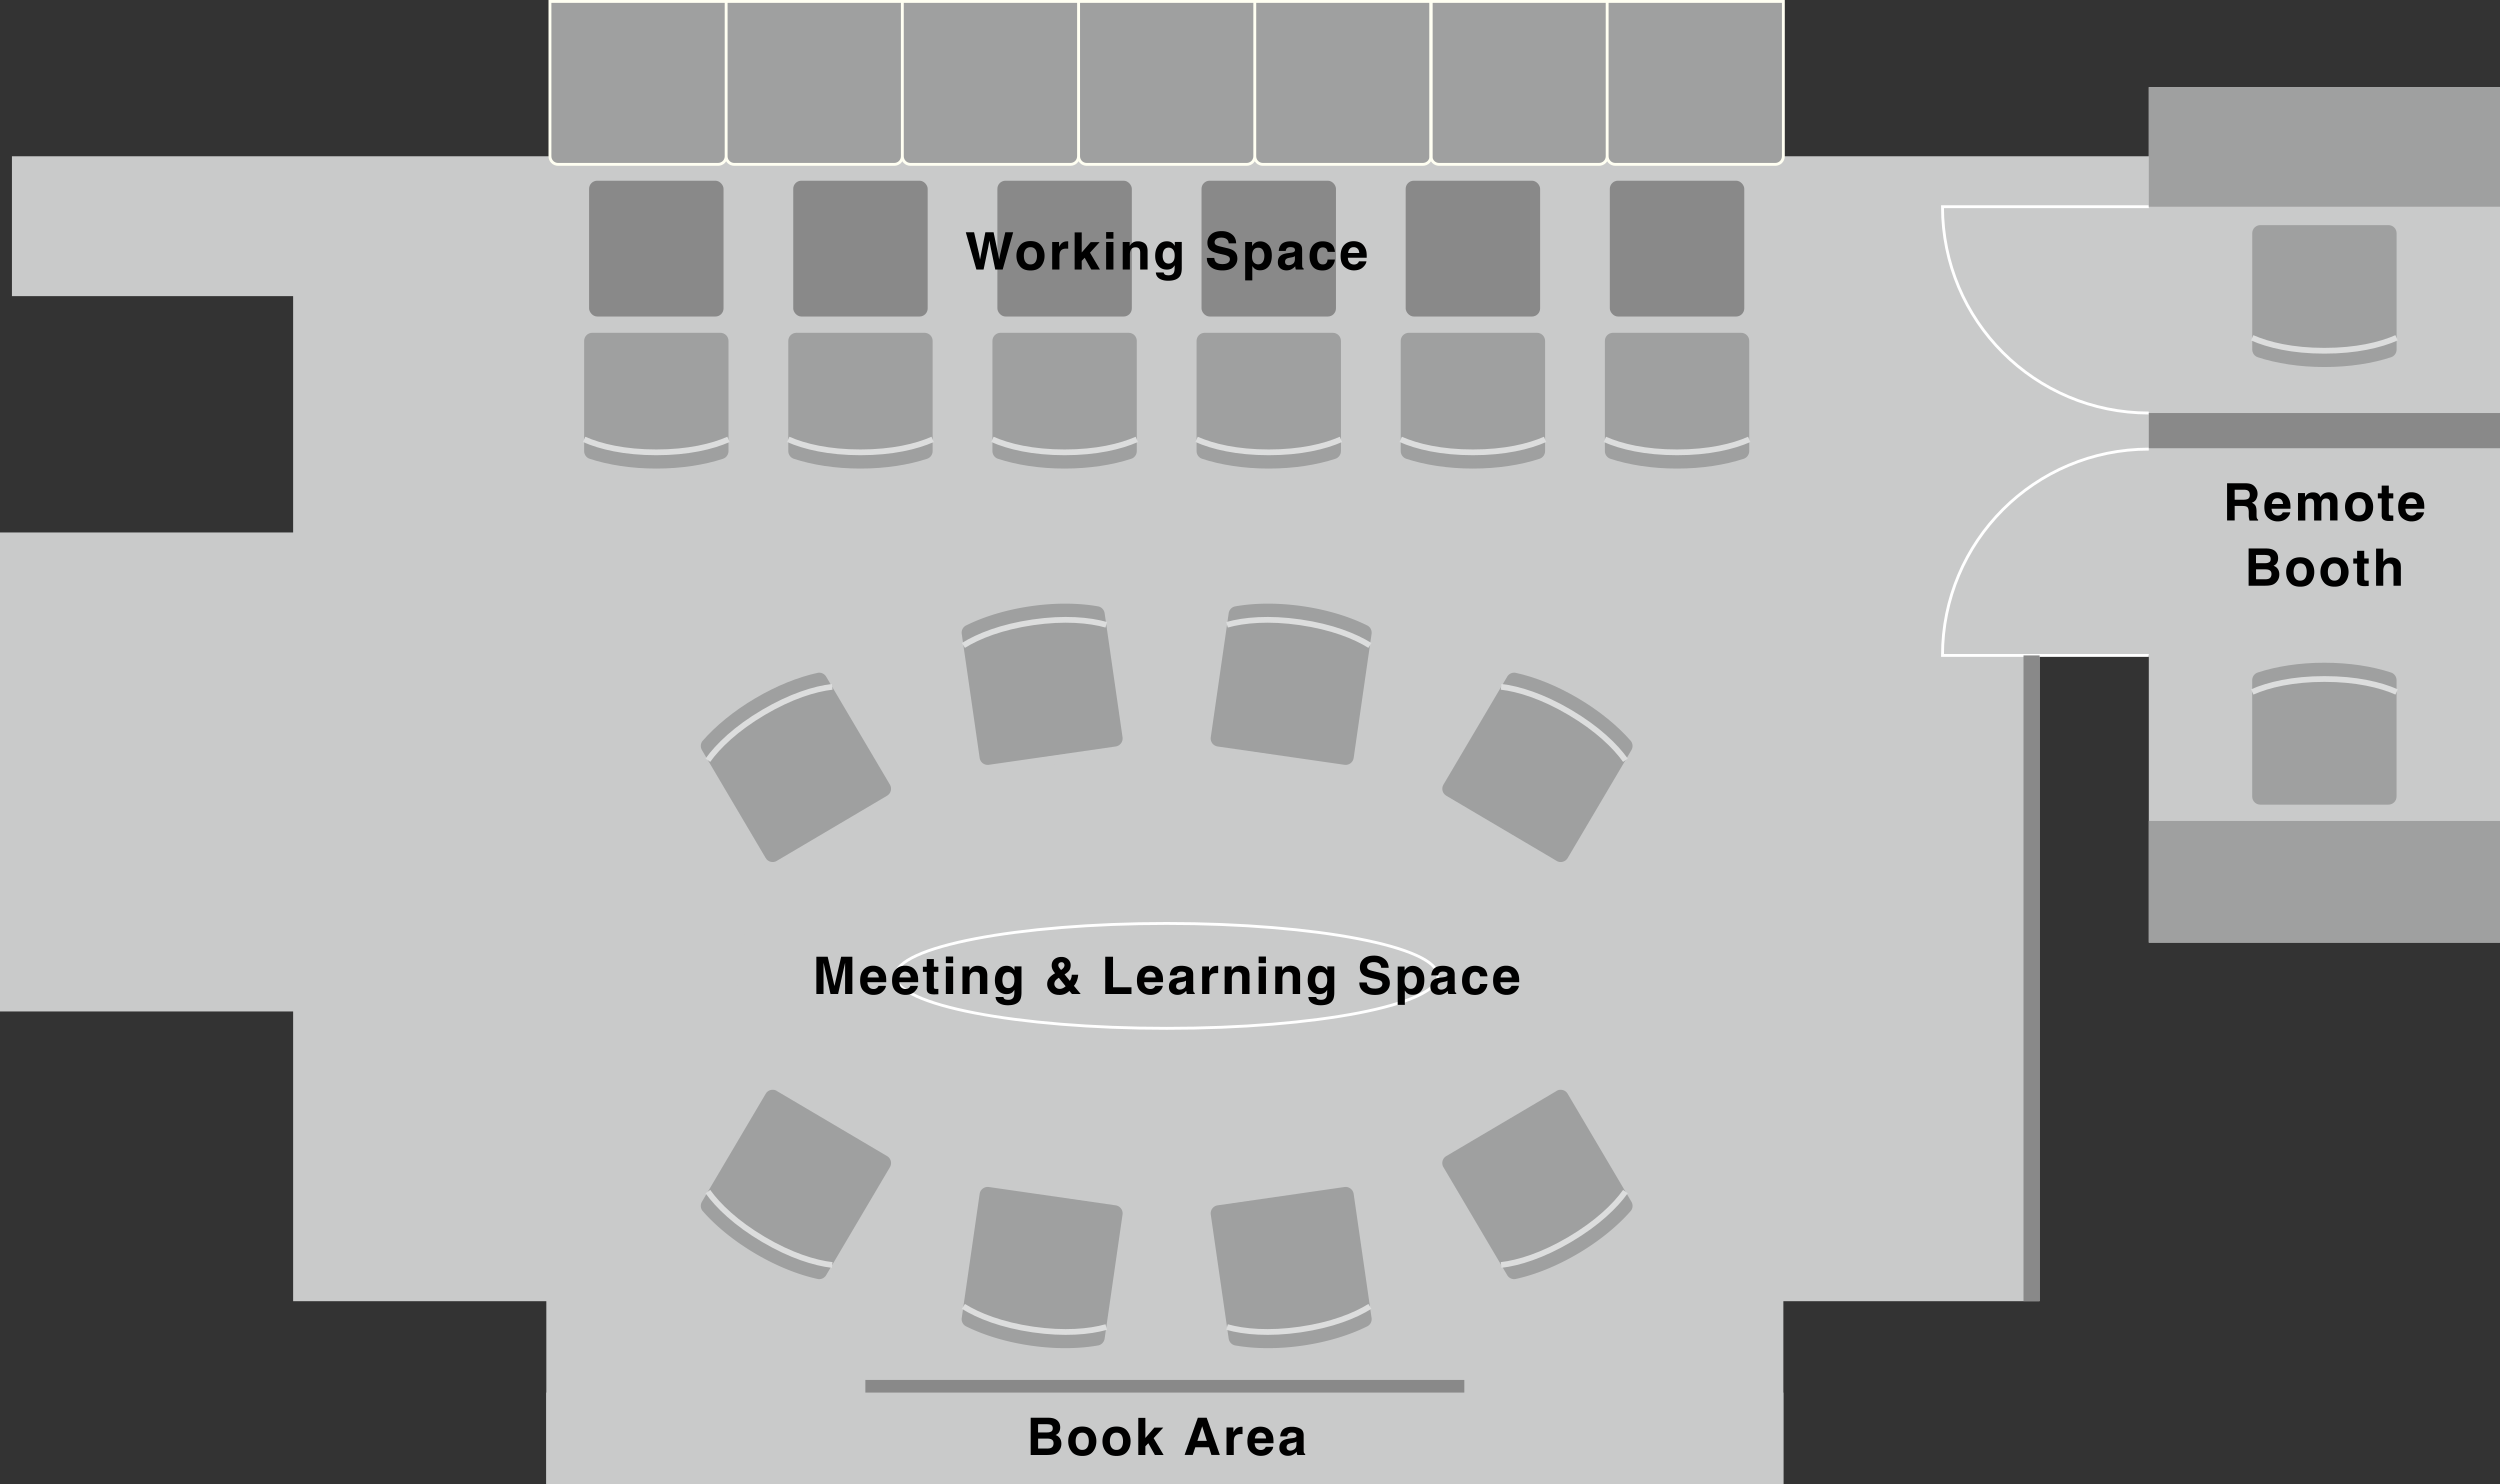 <svg xmlns="http://www.w3.org/2000/svg" viewBox="0 0 565.28 335.55"><rect x="0" y="0" width="565.28" height="335.55" fill="#333333" stroke="none"/><defs><style>.cls-1,.cls-2,.cls-3,.cls-5{mix-blend-mode:multiply}.cls-1,.cls-2,.cls-3,.cls-7{stroke-width:0}.cls-1,.cls-7{fill:#9fa0a0}.cls-2{fill:#c9caca}.cls-3{fill:#898989}.cls-5,.cls-8,.cls-9{stroke:#dcdddd;stroke-width:1.3px;fill:none;stroke-miterlimit:10}.cls-8,.cls-9{stroke:#fff;stroke-width:.65px}.cls-9{stroke:#fffff2}</style></defs><g style="isolation:isolate"><g id="_レイヤー_1" data-name="レイヤー 1"><path class="cls-2" d="M66.28 294.21V228.7H0V120.4h66.28V66.96H2.7V35.33h121.65V.32h278.89v35.01h82.63V19.69h79.41v193.44h-79.41V148.2h-24.7v146.01h-57.93v41.34H123.53v-41.34H66.28z"/><path class="cls-8" d="M485.87 101.55c-25.76 0-46.65 20.88-46.65 46.65h46.65m0-54.81c-25.76 0-46.65-20.88-46.65-46.65h46.65"/><rect class="cls-3" x="133.2" y="40.86" width="30.4" height="30.71" rx="1.84" ry="1.84"/><rect class="cls-3" x="179.36" y="40.86" width="30.4" height="30.71" rx="1.84" ry="1.84"/><rect class="cls-3" x="225.52" y="40.86" width="30.4" height="30.71" rx="1.84" ry="1.84"/><rect class="cls-3" x="271.68" y="40.86" width="30.4" height="30.71" rx="1.84" ry="1.84"/><rect class="cls-3" x="317.84" y="40.86" width="30.4" height="30.71" rx="1.84" ry="1.84"/><rect class="cls-3" x="364" y="40.86" width="30.4" height="30.71" rx="1.84" ry="1.84"/><path class="cls-1" d="M252.26 168.79a1.84 1.84 0 001.56-2.09l-1.8-12.47-2.25-15.57c-.11-.77-.7-1.41-1.47-1.55-4.37-.78-9.65-.85-15.25-.04-5.6.81-10.65 2.38-14.62 4.36-.7.35-1.08 1.12-.97 1.9l2.25 15.57 1.8 12.47a1.84 1.84 0 002.09 1.56l28.66-4.14z"/><path class="cls-5" d="M217.84 145.94c3.38-2.12 8.63-4.2 15.73-5.23s12.73-.52 16.57.56"/><path class="cls-1" d="M275.33 168.79a1.84 1.84 0 01-1.56-2.09l1.8-12.47 2.25-15.57c.11-.77.7-1.41 1.47-1.55 4.37-.78 9.65-.85 15.25-.04 5.6.81 10.65 2.38 14.62 4.36.7.35 1.08 1.12.97 1.9l-2.25 15.57-1.8 12.47a1.84 1.84 0 01-2.09 1.56l-28.66-4.14z"/><path class="cls-5" d="M309.75 145.94c-3.38-2.12-8.63-4.2-15.73-5.23s-12.73-.52-16.57.56"/><path class="cls-1" d="M351.95 194.66c.88.52 2.01.23 2.52-.65l6.41-10.85 8-13.55c.4-.67.34-1.53-.17-2.12-2.92-3.34-6.99-6.71-11.86-9.59-4.88-2.88-9.79-4.82-14.12-5.76-.76-.17-1.55.2-1.94.87l-8 13.55-6.41 10.85c-.52.88-.23 2.01.65 2.52l24.93 14.72z"/><path class="cls-5" d="M339.42 155.3c3.96.46 9.36 2.13 15.54 5.78s10.25 7.57 12.57 10.82"/><path class="cls-1" d="M175.65 194.66c-.88.52-2.01.23-2.52-.65l-6.41-10.85-8-13.55c-.4-.67-.34-1.53.17-2.12 2.92-3.34 6.99-6.71 11.86-9.59 4.88-2.88 9.79-4.82 14.12-5.76.76-.17 1.55.2 1.94.87l8 13.55 6.41 10.85c.52.88.23 2.01-.65 2.52l-24.93 14.72z"/><path class="cls-5" d="M188.17 155.3c-3.96.46-9.36 2.13-15.54 5.78-6.18 3.65-10.25 7.57-12.57 10.82"/><path class="cls-1" d="M252.26 272.54a1.84 1.84 0 011.56 2.09l-1.8 12.47-2.25 15.57c-.11.77-.7 1.41-1.47 1.55-4.37.78-9.65.85-15.25.04-5.6-.81-10.65-2.38-14.62-4.36-.7-.35-1.08-1.12-.97-1.9l2.25-15.57 1.8-12.47a1.84 1.84 0 012.09-1.56l28.66 4.14z"/><path class="cls-5" d="M217.84 295.39c3.38 2.12 8.63 4.2 15.73 5.23s12.73.52 16.57-.56"/><path class="cls-1" d="M275.33 272.54a1.84 1.84 0 00-1.56 2.09l1.8 12.47 2.25 15.57c.11.77.7 1.41 1.47 1.55 4.37.78 9.65.85 15.25.04s10.65-2.38 14.62-4.36c.7-.35 1.08-1.12.97-1.9l-2.25-15.57-1.8-12.47a1.84 1.84 0 00-2.09-1.56l-28.66 4.14z"/><path class="cls-5" d="M309.75 295.39c-3.38 2.12-8.63 4.2-15.73 5.23s-12.73.52-16.57-.56"/><path class="cls-1" d="M351.95 246.67a1.83 1.83 0 012.52.65l6.41 10.85 8 13.55c.4.67.34 1.53-.17 2.12-2.92 3.34-6.99 6.71-11.86 9.59-4.88 2.88-9.79 4.82-14.12 5.76-.76.17-1.55-.2-1.94-.87l-8-13.55-6.41-10.85a1.83 1.83 0 01.65-2.52l24.93-14.72z"/><path class="cls-5" d="M339.42 286.03c3.96-.46 9.36-2.13 15.54-5.78 6.18-3.65 10.25-7.57 12.57-10.82"/><path class="cls-1" d="M175.65 246.67a1.83 1.83 0 00-2.52.65l-6.41 10.85-8 13.55c-.4.67-.34 1.53.17 2.12 2.92 3.34 6.99 6.71 11.86 9.59 4.88 2.88 9.79 4.82 14.12 5.76.76.17 1.55-.2 1.94-.87l8-13.55 6.41-10.85c.52-.88.23-2.01-.65-2.52l-24.93-14.72z"/><path class="cls-5" d="M188.17 286.03c-3.96-.46-9.36-2.13-15.54-5.78-6.18-3.65-10.25-7.57-12.57-10.82"/><g style="mix-blend-mode:multiply"><path class="cls-7" d="M133.92 75.25c-1.02 0-1.84.82-1.84 1.84v24.9c0 .78.49 1.49 1.23 1.74 4.21 1.39 9.43 2.22 15.09 2.22s10.88-.83 15.09-2.22c.74-.25 1.23-.96 1.23-1.74v-24.9c0-1.02-.82-1.84-1.84-1.84h-28.95z"/><path class="cls-5" d="M164.72 99.35c-3.65 1.62-9.14 2.93-16.32 2.93s-12.67-1.31-16.32-2.93"/><path class="cls-7" d="M180.08 75.25c-1.02 0-1.84.82-1.84 1.84v24.9c0 .78.49 1.49 1.23 1.74 4.21 1.39 9.43 2.22 15.09 2.22s10.88-.83 15.09-2.22c.74-.25 1.23-.96 1.23-1.74v-24.9c0-1.02-.82-1.84-1.84-1.84h-28.95z"/><path class="cls-5" d="M210.88 99.35c-3.65 1.62-9.14 2.93-16.32 2.93s-12.67-1.31-16.32-2.93"/><path class="cls-7" d="M226.24 75.25c-1.02 0-1.84.82-1.84 1.84v24.9c0 .78.49 1.49 1.23 1.74 4.21 1.39 9.43 2.22 15.09 2.22s10.88-.83 15.09-2.22c.74-.25 1.23-.96 1.23-1.74v-24.9c0-1.02-.82-1.84-1.84-1.84h-28.95z"/><path class="cls-5" d="M257.04 99.35c-3.65 1.62-9.14 2.93-16.32 2.93s-12.67-1.31-16.32-2.93"/><path class="cls-7" d="M272.4 75.25c-1.02 0-1.84.82-1.84 1.84v24.9c0 .78.49 1.49 1.23 1.74 4.21 1.39 9.43 2.22 15.09 2.22s10.88-.83 15.09-2.22c.74-.25 1.23-.96 1.23-1.74v-24.9c0-1.02-.82-1.84-1.84-1.84h-28.95z"/><path class="cls-5" d="M303.2 99.35c-3.65 1.62-9.14 2.93-16.32 2.93s-12.67-1.31-16.32-2.93"/><path class="cls-7" d="M318.56 75.25c-1.02 0-1.84.82-1.84 1.84v24.9c0 .78.49 1.49 1.23 1.74 4.21 1.39 9.43 2.22 15.09 2.22s10.88-.83 15.09-2.22c.74-.25 1.23-.96 1.23-1.74v-24.9c0-1.02-.82-1.84-1.84-1.84h-28.95z"/><path class="cls-5" d="M349.36 99.35c-3.65 1.62-9.14 2.93-16.32 2.93s-12.67-1.31-16.32-2.93"/><path class="cls-7" d="M364.72 75.25c-1.02 0-1.84.82-1.84 1.84v24.9c0 .78.49 1.49 1.23 1.74 4.21 1.39 9.43 2.22 15.09 2.22s10.88-.83 15.09-2.22c.74-.25 1.23-.96 1.23-1.74v-24.9c0-1.02-.82-1.84-1.84-1.84h-28.95z"/><path class="cls-5" d="M395.52 99.35c-3.65 1.62-9.14 2.93-16.32 2.93s-12.67-1.31-16.32-2.93"/></g><ellipse class="cls-2" cx="263.8" cy="220.66" rx="97.18" ry="49.55"/><ellipse class="cls-8" cx="263.8" cy="220.66" rx="61.34" ry="11.86"/><path class="cls-1" d="M363.4.32h39.84v35.01c0 1.02-.82 1.84-1.84 1.84h-36.16c-1.02 0-1.84-.82-1.84-1.84V.32zm-39.84 0h39.84v35.01c0 1.02-.82 1.84-1.84 1.84H325.4c-1.02 0-1.84-.82-1.84-1.84V.32z"/><path class="cls-1" d="M283.72.32h39.84v35.01c0 1.02-.82 1.84-1.84 1.84h-36.16c-1.02 0-1.84-.82-1.84-1.84V.32zm-39.84 0h39.84v35.01c0 1.02-.82 1.84-1.84 1.84h-36.16c-1.02 0-1.84-.82-1.84-1.84V.32zm-39.85 0h39.84v35.01c0 1.02-.82 1.84-1.84 1.84h-36.16c-1.02 0-1.84-.82-1.84-1.84V.32zm-39.84 0h39.84v35.01c0 1.02-.82 1.84-1.84 1.84h-36.16c-1.02 0-1.84-.82-1.84-1.84V.32zm-39.84 0h39.84v35.01c0 1.02-.82 1.84-1.84 1.84h-36.16c-1.02 0-1.84-.82-1.84-1.84V.32z"/><path class="cls-3" d="M485.87 93.39h79.41v7.96h-79.41z"/><path class="cls-1" d="M485.87 19.69h79.41v27.06h-79.41zm0 165.93h79.41v27.52h-79.41zM511.1 50.9c-1.02 0-1.84.82-1.84 1.84v26.29c0 .78.49 1.49 1.23 1.74 4.21 1.39 9.43 2.22 15.09 2.22s10.88-.83 15.09-2.22c.74-.25 1.23-.96 1.23-1.74V52.74c0-1.02-.82-1.84-1.84-1.84h-28.95z"/><path class="cls-5" d="M541.89 76.38c-3.65 1.62-9.14 2.93-16.32 2.93-7.17 0-12.67-1.31-16.32-2.93"/><path class="cls-1" d="M540.05 181.94c1.02 0 1.84-.82 1.84-1.84v-26.29c0-.78-.49-1.49-1.23-1.74-4.21-1.39-9.43-2.22-15.09-2.22s-10.88.83-15.09 2.22c-.74.25-1.23.96-1.23 1.74v26.29c0 1.02.82 1.84 1.84 1.84h28.95z"/><path class="cls-5" d="M509.26 156.46c3.65-1.62 9.14-2.93 16.32-2.93s12.67 1.31 16.32 2.93"/><path class="cls-3" d="M457.54 148.2h3.64v146.01h-3.64z"/><path class="cls-2" d="M123.53 314.88h279.71v20.67H123.53z"/><path class="cls-3" d="M195.67 312.02H331.1v2.86H195.67z"/><path class="cls-9" d="M363.4.32h39.84v35.01c0 1.02-.82 1.84-1.84 1.84h-36.16c-1.02 0-1.84-.82-1.84-1.84V.32zm-39.84 0h39.84v35.01c0 1.02-.82 1.84-1.84 1.84H325.4c-1.02 0-1.84-.82-1.84-1.84V.32z"/><path class="cls-9" d="M283.72.32h39.84v35.01c0 1.02-.82 1.84-1.84 1.84h-36.16c-1.02 0-1.84-.82-1.84-1.84V.32zm-39.84 0h39.84v35.01c0 1.02-.82 1.84-1.84 1.84h-36.16c-1.02 0-1.84-.82-1.84-1.84V.32zm-39.85 0h39.84v35.01c0 1.02-.82 1.84-1.84 1.84h-36.16c-1.02 0-1.84-.82-1.84-1.84V.32zm-39.84 0h39.84v35.01c0 1.02-.82 1.84-1.84 1.84h-36.16c-1.02 0-1.84-.82-1.84-1.84V.32zm-39.84 0h39.84v35.01c0 1.02-.82 1.84-1.84 1.84h-36.16c-1.02 0-1.84-.82-1.84-1.84V.32z"/><path d="M236.87 328.99h-3.82v-8.42h4.09c1.03.02 1.76.31 2.19.9.26.36.39.79.39 1.29s-.13.93-.39 1.24c-.14.18-.36.33-.64.48.43.16.75.4.97.74s.33.75.33 1.23-.12.95-.38 1.34c-.16.26-.36.48-.6.66-.27.21-.59.35-.96.42-.37.08-.77.11-1.2.11zm.83-5.31c.23-.14.34-.38.34-.74 0-.39-.15-.65-.46-.78-.26-.09-.6-.13-1.01-.13h-1.85v1.86h2.07c.37 0 .67-.07.9-.21zm-.87 1.6h-2.1v2.25h2.07c.37 0 .66-.05.86-.15.37-.18.56-.53.56-1.05 0-.44-.18-.74-.54-.9-.2-.09-.49-.14-.85-.14zm10.28-1.73c.53.66.79 1.44.79 2.34s-.26 1.7-.79 2.35-1.32.97-2.39.97-1.87-.32-2.39-.97c-.53-.65-.79-1.43-.79-2.35s.26-1.68.79-2.34c.53-.66 1.32-.99 2.39-.99s1.87.33 2.39.99zm-2.4.39c-.48 0-.84.17-1.1.5-.26.34-.39.82-.39 1.44s.13 1.11.39 1.45c.26.34.62.51 1.1.51s.84-.17 1.1-.51c.25-.34.38-.82.38-1.45s-.13-1.11-.38-1.44-.62-.5-1.1-.5zm10.14-.39c.53.66.79 1.44.79 2.34s-.26 1.7-.79 2.35-1.32.97-2.39.97-1.87-.32-2.39-.97c-.53-.65-.79-1.43-.79-2.35s.26-1.68.79-2.34c.53-.66 1.32-.99 2.39-.99s1.87.33 2.39.99zm-2.4.39c-.48 0-.84.17-1.1.5-.26.34-.39.82-.39 1.44s.13 1.11.39 1.45c.26.34.62.51 1.1.51s.84-.17 1.1-.51c.25-.34.38-.82.38-1.45s-.13-1.11-.38-1.44-.62-.5-1.1-.5zm10.65 5.05h-1.96l-1.49-2.66-.67.7v1.96h-1.6v-8.39h1.6v4.54l2.03-2.34h2.02l-2.18 2.38 2.26 3.82zm10.27-1.74h-3.1l-.58 1.73h-1.84l3-8.42h1.99l2.98 8.42h-1.91l-.54-1.73zm-.49-1.45l-1.05-3.31-1.09 3.31h2.14zm7.6-1.54c-.66 0-1.09.21-1.32.64-.12.24-.19.61-.19 1.11v2.98h-1.64v-6.23h1.55v1.08c.25-.42.47-.7.66-.85.3-.25.7-.38 1.19-.38h.22v1.67c-.1-.01-.19-.02-.27-.02h-.19zm7.4 2.9c-.04.37-.23.75-.58 1.12-.53.61-1.28.91-2.24.91-.79 0-1.49-.26-2.1-.77-.61-.51-.91-1.34-.91-2.49 0-1.08.27-1.9.82-2.48.55-.58 1.26-.86 2.13-.86.52 0 .98.1 1.4.29s.76.5 1.03.92c.24.37.4.8.47 1.29.04.29.06.7.05 1.23h-4.26c.02.62.22 1.06.59 1.31.23.16.5.23.81.23.33 0 .61-.09.82-.29.11-.1.21-.25.3-.43h1.66zm-1.61-1.91c-.03-.43-.16-.76-.39-.98s-.53-.33-.87-.33c-.38 0-.67.12-.88.35-.21.24-.34.56-.39.96h2.53zm3.67-1.82c.43-.55 1.17-.82 2.22-.82.68 0 1.29.14 1.82.41s.79.78.79 1.53v2.86c0 .2 0 .44.01.72.01.21.04.36.1.43.05.08.13.14.24.19v.24h-1.77a1.89 1.89 0 01-.1-.35c-.02-.11-.03-.24-.05-.38-.22.24-.48.45-.78.62-.35.2-.75.3-1.19.3-.56 0-1.03-.16-1.4-.48-.37-.32-.55-.78-.55-1.37 0-.77.29-1.32.89-1.66.32-.19.8-.32 1.43-.4l.55-.07c.3-.04.52-.08.65-.14.23-.1.35-.25.35-.46 0-.25-.09-.43-.27-.53-.18-.1-.44-.15-.78-.15-.38 0-.66.1-.82.29-.11.14-.19.33-.23.57h-1.57c.03-.54.19-.99.46-1.34zm1.21 4.38c.15.13.34.19.56.19.35 0 .67-.1.97-.31s.45-.58.46-1.12v-.61c-.1.06-.21.12-.31.16s-.25.08-.43.11l-.37.07c-.34.06-.59.13-.74.22-.25.15-.38.38-.38.69 0 .28.08.48.23.6zM186.23 224.75h-1.64v-8.42h2.56l1.53 6.62 1.52-6.62h2.53v8.42h-1.64v-7.07l-1.59 7.07h-1.71l-1.58-7.07v7.07zm14.09-1.82c-.04.37-.23.75-.58 1.12-.53.61-1.28.91-2.24.91-.79 0-1.49-.26-2.1-.77-.61-.51-.91-1.34-.91-2.49 0-1.08.27-1.9.82-2.48.55-.58 1.26-.86 2.13-.86.52 0 .98.1 1.4.29s.76.5 1.03.92c.24.37.4.8.47 1.29.04.29.06.7.05 1.23h-4.26c.02.62.22 1.06.59 1.31.23.16.5.23.81.23.33 0 .61-.09.82-.29.11-.1.21-.25.3-.43h1.66zm-1.61-1.91c-.03-.43-.16-.76-.39-.98s-.53-.33-.87-.33c-.38 0-.67.12-.88.35-.21.24-.34.56-.39.96h2.53zm8.83 1.91c-.04.37-.23.75-.58 1.12-.53.61-1.28.91-2.24.91-.79 0-1.49-.26-2.1-.77-.61-.51-.91-1.34-.91-2.49 0-1.08.27-1.9.82-2.48.55-.58 1.26-.86 2.13-.86.52 0 .98.1 1.4.29s.76.5 1.03.92c.24.37.4.8.47 1.29.04.29.06.7.05 1.23h-4.26c.02.62.22 1.06.59 1.31.23.16.5.23.81.23.33 0 .61-.09.82-.29.11-.1.21-.25.3-.43h1.66zm-1.61-1.91c-.03-.43-.16-.76-.39-.98s-.53-.33-.87-.33c-.38 0-.67.12-.88.35-.21.24-.34.56-.39.96h2.53zm6.24 2.57v1.22l-.77.03c-.77.03-1.29-.11-1.58-.4-.18-.19-.27-.47-.27-.86v-3.83h-.87v-1.16h.87v-1.74h1.61v1.74h1.01v1.16h-1.01v3.29c0 .25.03.41.1.48.06.06.26.09.59.09h.32zm3.35-7.31v1.5h-1.65v-1.5h1.65zm0 2.25v6.23h-1.65v-6.23h1.65zm5.02 1.2c-.55 0-.93.23-1.14.7-.11.25-.16.56-.16.95v3.37h-1.62v-6.22h1.57v.91c.21-.32.41-.55.59-.69.33-.25.76-.38 1.27-.38.64 0 1.17.17 1.58.51s.61.9.61 1.68v4.19h-1.67v-3.79c0-.33-.04-.58-.13-.75-.16-.32-.46-.48-.91-.48zm6.56 6.12c.17.15.47.22.89.22.59 0 .98-.2 1.18-.59.13-.25.19-.67.19-1.27v-.4c-.16.27-.32.47-.5.6-.32.25-.75.37-1.26.37-.8 0-1.44-.28-1.92-.84-.48-.56-.72-1.32-.72-2.28s.23-1.7.69-2.33c.46-.63 1.11-.95 1.96-.95.31 0 .58.05.82.14.4.16.72.46.96.9v-.9h1.58v5.91c0 .8-.13 1.41-.41 1.82-.46.7-1.36 1.05-2.67 1.05-.8 0-1.45-.16-1.95-.47-.5-.31-.78-.78-.83-1.4h1.77c.04.19.12.33.22.41zm-.27-3.22c.22.53.62.79 1.19.79.38 0 .7-.14.96-.43s.39-.75.39-1.37c0-.59-.12-1.04-.37-1.35-.25-.31-.58-.46-1-.46-.57 0-.96.27-1.18.81-.11.29-.17.64-.17 1.06 0 .36.06.68.18.97zm12.67 2.33c-.85 0-1.52-.25-2-.75s-.72-1.06-.72-1.67c0-.51.13-.94.38-1.3.25-.36.66-.72 1.23-1.07l.18-.11a3.67 3.67 0 01-.57-.84c-.13-.29-.2-.58-.2-.89 0-.61.21-1.09.62-1.44.41-.34.94-.52 1.6-.52.6 0 1.09.18 1.48.53.39.35.59.8.59 1.35 0 .5-.12.9-.35 1.21s-.58.59-1.03.86l1.19 1.47c.14-.2.24-.41.32-.65s.11-.48.12-.74h1.45c-.02.51-.15 1.03-.37 1.55-.12.29-.32.62-.59.97l1.53 1.84h-1.98l-.58-.71c-.28.26-.54.46-.79.58-.43.23-.93.34-1.5.34zm-.09-3.87c-.41.27-.68.51-.81.71-.13.21-.2.43-.2.68 0 .28.11.53.34.77s.52.35.87.35c.27 0 .52-.06.76-.19.24-.12.43-.26.58-.41l-1.54-1.91zm-.11-2.83c0 .15.05.31.16.48.07.11.22.31.45.59.23-.16.39-.29.49-.41.19-.21.29-.43.29-.67 0-.18-.06-.33-.17-.47s-.29-.21-.52-.21c-.14 0-.28.04-.41.12-.19.12-.29.3-.29.56zm10.61-1.93h1.76v6.91h4.17v1.51h-5.93v-8.42zm13 6.6c-.04.37-.23.75-.58 1.12-.53.61-1.28.91-2.24.91-.79 0-1.49-.26-2.1-.77-.61-.51-.91-1.34-.91-2.49 0-1.08.27-1.9.82-2.48.55-.58 1.26-.86 2.13-.86.52 0 .98.1 1.4.29s.76.5 1.03.92c.24.37.4.8.47 1.29.04.29.06.7.05 1.23h-4.26c.02.62.22 1.06.59 1.31.23.16.5.23.81.23.33 0 .61-.09.82-.29.11-.1.21-.25.3-.43h1.66zm-1.61-1.91c-.03-.43-.16-.76-.39-.98s-.53-.33-.87-.33c-.38 0-.67.12-.88.35-.21.24-.34.56-.39.96h2.53zm3.67-1.82c.43-.55 1.17-.82 2.22-.82.68 0 1.29.14 1.82.41s.79.78.79 1.53v2.86c0 .2 0 .44.01.72.01.21.04.36.1.43.05.08.13.14.24.19v.24h-1.77a1.89 1.89 0 01-.1-.35c-.02-.11-.03-.24-.05-.38-.22.24-.48.45-.78.62-.35.2-.75.3-1.19.3-.56 0-1.03-.16-1.4-.48-.37-.32-.55-.78-.55-1.37 0-.77.29-1.32.89-1.66.32-.19.8-.32 1.43-.4l.55-.07c.3-.04.52-.08.65-.14.23-.1.35-.25.35-.46 0-.25-.09-.43-.27-.53-.18-.1-.44-.15-.78-.15-.38 0-.66.1-.82.29-.11.14-.19.33-.23.57h-1.57c.03-.54.19-.99.46-1.34zm1.21 4.38c.15.13.34.19.56.19.35 0 .67-.1.97-.31s.45-.58.46-1.12v-.61c-.1.06-.21.12-.31.16s-.25.08-.43.11l-.37.07c-.34.06-.59.13-.74.22-.25.15-.38.38-.38.69 0 .28.08.48.23.6zm8.79-3.55c-.66 0-1.09.21-1.32.64-.12.24-.19.61-.19 1.11v2.98h-1.64v-6.23h1.55v1.08c.25-.42.47-.7.66-.85.3-.25.7-.38 1.19-.38h.22v1.67c-.1-.01-.19-.02-.27-.02h-.19zm4.86-.3c-.55 0-.93.23-1.14.7-.11.25-.16.56-.16.95v3.37h-1.62v-6.22h1.57v.91c.21-.32.41-.55.59-.69.33-.25.76-.38 1.27-.38.64 0 1.17.17 1.58.51s.61.9.61 1.68v4.19h-1.67v-3.79c0-.33-.04-.58-.13-.75-.16-.32-.46-.48-.91-.48zm6.42-3.45v1.5h-1.65v-1.5h1.65zm0 2.25v6.23h-1.65v-6.23h1.65zm5.02 1.2c-.55 0-.93.23-1.14.7-.11.25-.16.56-.16.95v3.37h-1.62v-6.22h1.57v.91c.21-.32.41-.55.59-.69.33-.25.76-.38 1.27-.38.64 0 1.17.17 1.58.51s.61.9.61 1.68v4.19h-1.67v-3.79c0-.33-.04-.58-.13-.75-.16-.32-.46-.48-.91-.48zm6.56 6.12c.17.15.47.22.89.22.59 0 .98-.2 1.18-.59.13-.25.19-.67.19-1.27v-.4c-.16.27-.32.47-.5.6-.32.25-.75.37-1.26.37-.8 0-1.44-.28-1.92-.84-.48-.56-.72-1.32-.72-2.28s.23-1.7.69-2.33c.46-.63 1.11-.95 1.96-.95.31 0 .58.05.82.14.4.16.72.46.96.9v-.9h1.58v5.91c0 .8-.13 1.41-.41 1.82-.46.7-1.36 1.05-2.67 1.05-.8 0-1.45-.16-1.95-.47-.5-.31-.78-.78-.83-1.4h1.77c.04.19.12.33.22.41zm-.27-3.22c.22.53.62.79 1.19.79.38 0 .7-.14.96-.43s.39-.75.39-1.37c0-.59-.12-1.04-.37-1.35-.25-.31-.58-.46-1-.46-.57 0-.96.27-1.18.81-.11.29-.17.64-.17 1.06 0 .36.06.68.18.97zm13.26.91c.42 0 .75-.05 1.01-.14.49-.18.74-.5.74-.98 0-.28-.12-.49-.37-.65-.24-.15-.63-.28-1.15-.39l-.89-.2c-.88-.2-1.48-.41-1.82-.65-.57-.39-.85-1-.85-1.82 0-.75.27-1.38.82-1.88s1.35-.75 2.42-.75c.89 0 1.64.23 2.27.71.63.47.96 1.15.99 2.05h-1.69c-.03-.51-.25-.87-.66-1.08-.27-.14-.62-.21-1.02-.21-.45 0-.82.09-1.09.27s-.41.44-.41.77c0 .3.13.53.4.67.17.1.54.22 1.1.35l1.45.35c.64.15 1.12.36 1.44.61.5.4.75.97.75 1.72s-.29 1.41-.88 1.92c-.59.51-1.42.76-2.49.76s-1.96-.25-2.59-.75c-.63-.5-.94-1.19-.94-2.07h1.68c.05.38.16.67.31.86.29.35.77.52 1.47.52zm10.49-4.34c.5.54.75 1.33.75 2.37 0 1.1-.25 1.93-.74 2.51s-1.13.86-1.91.86c-.5 0-.91-.12-1.23-.37-.18-.14-.35-.34-.53-.6v3.25h-1.61v-8.68h1.56v.92c.18-.27.36-.48.56-.64.36-.28.79-.42 1.29-.42.73 0 1.34.27 1.85.81zm-.93 2.45c0-.48-.11-.9-.33-1.27-.22-.37-.57-.55-1.07-.55-.59 0-1 .28-1.22.84-.11.3-.17.67-.17 1.13 0 .72.19 1.23.58 1.53.23.17.5.26.81.26.45 0 .8-.17 1.04-.53.24-.35.36-.82.36-1.4zm3.71-2.45c.43-.55 1.17-.82 2.22-.82.68 0 1.29.14 1.82.41s.79.78.79 1.53v2.86c0 .2 0 .44.01.72.01.21.04.36.1.43.05.08.13.14.24.19v.24h-1.77a1.89 1.89 0 01-.1-.35c-.02-.11-.03-.24-.05-.38-.22.24-.48.45-.78.62-.35.2-.75.3-1.19.3-.56 0-1.03-.16-1.4-.48-.37-.32-.55-.78-.55-1.37 0-.77.29-1.32.89-1.66.32-.19.8-.32 1.43-.4l.55-.07c.3-.04.52-.08.65-.14.23-.1.35-.25.35-.46 0-.25-.09-.43-.27-.53-.18-.1-.44-.15-.78-.15-.38 0-.66.1-.82.29-.11.14-.19.33-.23.57h-1.57c.03-.54.19-.99.46-1.34zm1.21 4.38c.15.13.34.19.56.19.35 0 .67-.1.97-.31s.45-.58.46-1.12v-.61c-.1.06-.21.12-.31.16s-.25.08-.43.11l-.37.07c-.34.06-.59.13-.74.22-.25.15-.38.38-.38.69 0 .28.08.48.23.6zm11.04-2.82h-1.67c-.03-.23-.11-.44-.23-.63-.18-.25-.47-.38-.85-.38-.55 0-.92.27-1.13.82-.11.29-.16.67-.16 1.15s.05.82.16 1.1c.19.52.56.78 1.1.78.38 0 .65-.1.81-.31.16-.21.26-.47.29-.8h1.66c-.04.5-.22.96-.54 1.41-.51.71-1.27 1.07-2.27 1.07s-1.74-.3-2.21-.89c-.47-.59-.71-1.37-.71-2.31 0-1.07.26-1.9.78-2.5.52-.59 1.24-.89 2.16-.89.78 0 1.42.18 1.92.53.5.35.79.97.88 1.86zm7.1 2.17c-.04.37-.23.75-.58 1.12-.53.61-1.28.91-2.24.91-.79 0-1.49-.26-2.1-.77-.61-.51-.91-1.34-.91-2.49 0-1.08.27-1.9.82-2.48.55-.58 1.26-.86 2.13-.86.52 0 .98.1 1.4.29s.76.5 1.03.92c.24.37.4.8.47 1.29.04.29.06.7.05 1.23h-4.26c.02.62.22 1.06.59 1.31.23.16.5.23.81.23.33 0 .61-.09.82-.29.11-.1.21-.25.3-.43h1.66zm-1.61-1.91c-.03-.43-.16-.76-.39-.98s-.53-.33-.87-.33c-.38 0-.67.12-.88.35-.21.24-.34.56-.39.96h2.53zM227.3 52.52h1.79l-2.37 8.42h-1.68l-1.02-4.92-.3-1.63-.3 1.63-1.02 4.92h-1.63l-2.39-8.42h1.87l1.11 4.82.24 1.34.25-1.31.95-4.85h1.86l1 4.82.26 1.34.26-1.29 1.13-4.87zm8.1 2.98c.53.66.79 1.44.79 2.34s-.26 1.7-.79 2.35-1.32.97-2.39.97-1.87-.32-2.39-.97c-.53-.65-.79-1.43-.79-2.35s.26-1.68.79-2.34c.53-.66 1.32-.99 2.39-.99s1.87.33 2.39.99zm-2.4.39c-.48 0-.84.17-1.1.5-.26.34-.39.82-.39 1.44s.13 1.11.39 1.45c.26.34.62.51 1.1.51s.84-.17 1.1-.51c.25-.34.38-.82.38-1.45s-.13-1.11-.38-1.44-.62-.5-1.1-.5zm8.06.33c-.66 0-1.09.21-1.32.64-.12.24-.19.61-.19 1.11v2.98h-1.64v-6.23h1.55v1.08c.25-.42.47-.7.66-.85.3-.25.7-.38 1.19-.38h.22v1.67c-.1-.01-.19-.02-.27-.02h-.19zm7.65 4.72h-1.96l-1.49-2.66-.67.7v1.96h-1.6v-8.39h1.6v4.54l2.03-2.34h2.02l-2.18 2.38 2.26 3.82zm3.05-8.47v1.5h-1.65v-1.5h1.65zm0 2.25v6.23h-1.65v-6.23h1.65zm5.02 1.2c-.55 0-.93.23-1.14.7-.11.25-.16.56-.16.95v3.37h-1.62v-6.22h1.57v.91c.21-.32.41-.55.59-.69.33-.25.76-.38 1.27-.38.64 0 1.17.17 1.58.51s.61.9.61 1.68v4.19h-1.67v-3.79c0-.33-.04-.58-.13-.75-.16-.32-.46-.48-.91-.48zm6.56 6.11c.17.15.47.22.89.22.59 0 .98-.2 1.18-.59.13-.25.19-.67.19-1.27v-.4c-.16.27-.32.47-.5.6-.32.25-.75.37-1.26.37-.8 0-1.44-.28-1.92-.84-.48-.56-.72-1.32-.72-2.28s.23-1.7.69-2.33c.46-.63 1.11-.95 1.96-.95.31 0 .58.05.82.14.4.16.72.46.96.9v-.9h1.58v5.91c0 .8-.13 1.41-.41 1.82-.46.7-1.36 1.05-2.67 1.05-.8 0-1.45-.16-1.95-.47-.5-.31-.78-.78-.83-1.4h1.77c.04.19.12.33.22.41zm-.27-3.22c.22.53.62.79 1.19.79.38 0 .7-.14.96-.43s.39-.75.39-1.37c0-.59-.12-1.04-.37-1.35-.25-.31-.58-.46-1-.46-.57 0-.96.27-1.18.81-.11.29-.17.64-.17 1.06 0 .36.06.68.18.97zm13.27.91c.42 0 .75-.05 1.01-.14.49-.18.74-.5.74-.98 0-.28-.12-.49-.37-.65-.24-.15-.63-.28-1.15-.39l-.89-.2c-.88-.2-1.48-.41-1.82-.65-.57-.39-.85-1-.85-1.82 0-.75.27-1.38.82-1.88s1.35-.75 2.42-.75c.89 0 1.64.23 2.27.71.63.47.96 1.15.99 2.05h-1.69c-.03-.51-.25-.87-.66-1.08-.27-.14-.62-.21-1.02-.21-.45 0-.82.09-1.09.27s-.41.44-.41.77c0 .3.13.53.4.67.17.1.54.22 1.1.35l1.45.35c.64.15 1.12.36 1.44.61.5.4.75.97.75 1.72s-.29 1.41-.88 1.92c-.59.51-1.42.76-2.49.76s-1.96-.25-2.59-.75c-.63-.5-.94-1.19-.94-2.07h1.68c.05.38.16.67.31.86.29.35.77.52 1.47.52zm10.48-4.34c.5.54.75 1.33.75 2.37 0 1.1-.25 1.93-.74 2.51s-1.13.86-1.91.86c-.5 0-.91-.12-1.23-.37-.18-.14-.35-.34-.53-.6v3.25h-1.61v-8.68h1.56v.92c.18-.27.36-.48.56-.64.36-.28.79-.42 1.29-.42.73 0 1.34.27 1.85.81zm-.93 2.45c0-.48-.11-.9-.33-1.27-.22-.37-.57-.55-1.07-.55-.59 0-1 .28-1.22.84-.11.3-.17.67-.17 1.13 0 .72.19 1.23.58 1.53.23.17.5.26.81.26.45 0 .8-.17 1.04-.53.24-.35.36-.82.36-1.4zm3.71-2.44c.43-.55 1.17-.82 2.22-.82.68 0 1.29.14 1.82.41s.79.78.79 1.53v2.86c0 .2 0 .44.01.72.01.21.04.36.1.43.05.08.13.14.24.19v.24h-1.77a1.89 1.89 0 01-.1-.35c-.02-.11-.03-.24-.05-.38-.22.24-.48.45-.78.62-.35.2-.75.3-1.19.3-.56 0-1.03-.16-1.4-.48-.37-.32-.55-.78-.55-1.37 0-.77.29-1.32.89-1.66.32-.19.8-.32 1.43-.4l.55-.07c.3-.04.52-.08.65-.14.23-.1.35-.25.35-.46 0-.25-.09-.43-.27-.53-.18-.1-.44-.15-.78-.15-.38 0-.66.1-.82.29-.11.14-.19.33-.23.57h-1.57c.03-.54.19-.99.46-1.34zm1.21 4.38c.15.13.34.19.56.19.35 0 .67-.1.97-.31s.45-.58.46-1.12v-.61c-.1.06-.21.12-.31.16s-.25.08-.43.11l-.37.07c-.34.06-.59.13-.74.22-.25.15-.38.38-.38.69 0 .28.08.48.23.6zm11.05-2.82h-1.67c-.03-.23-.11-.44-.23-.63-.18-.25-.47-.38-.85-.38-.55 0-.92.27-1.13.82-.11.29-.16.67-.16 1.15s.05.82.16 1.1c.19.52.56.78 1.1.78.38 0 .65-.1.81-.31.16-.21.26-.47.29-.8h1.66c-.04.5-.22.96-.54 1.41-.51.71-1.27 1.07-2.27 1.07s-1.74-.3-2.21-.89c-.47-.59-.71-1.37-.71-2.31 0-1.07.26-1.9.78-2.5.52-.59 1.24-.89 2.16-.89.78 0 1.42.18 1.92.53.5.35.79.97.88 1.86zm7.1 2.16c-.04.37-.23.75-.58 1.12-.53.61-1.28.91-2.24.91-.79 0-1.49-.26-2.1-.77-.61-.51-.91-1.34-.91-2.49 0-1.08.27-1.9.82-2.48.55-.58 1.26-.86 2.13-.86.52 0 .98.1 1.4.29s.76.5 1.03.92c.24.37.4.8.47 1.29.04.29.06.7.05 1.23h-4.26c.02.62.22 1.06.59 1.31.23.16.5.23.81.23.33 0 .61-.09.82-.29.11-.1.21-.25.3-.43h1.66zm-1.61-1.91c-.03-.43-.16-.76-.39-.98s-.53-.33-.87-.33c-.38 0-.67.12-.88.35-.21.24-.34.56-.39.96h2.53zm199.76 57.19h-1.82v3.3h-1.72v-8.42h4.13c.59.01 1.04.08 1.36.22.32.13.59.33.81.59.18.21.33.45.43.71.11.26.16.55.16.89 0 .4-.1.79-.3 1.18-.2.39-.54.66-1 .82.39.16.66.38.83.67.16.29.24.73.24 1.32v.57c0 .38.01.65.04.78.05.22.15.38.32.48v.21h-1.94c-.05-.19-.09-.34-.11-.45-.05-.24-.07-.48-.07-.73v-.78c-.02-.54-.12-.89-.31-1.07-.19-.18-.54-.27-1.06-.27zm1.07-1.53c.35-.16.53-.48.53-.95 0-.51-.17-.85-.51-1.03-.19-.1-.48-.15-.86-.15h-2.05v2.26h1.99c.4 0 .69-.05.89-.14zm9.65 3.01c-.04.37-.23.75-.58 1.12-.53.61-1.28.91-2.24.91-.79 0-1.49-.26-2.1-.77-.61-.51-.91-1.34-.91-2.49 0-1.08.27-1.9.82-2.48.55-.58 1.26-.86 2.13-.86.52 0 .98.1 1.4.29s.76.5 1.03.92c.24.37.4.8.47 1.29.04.29.06.7.05 1.23h-4.26c.02.62.22 1.06.59 1.31.23.16.5.23.81.23.33 0 .61-.09.82-.29.11-.1.21-.25.3-.43h1.66zm-1.61-1.91c-.03-.43-.16-.76-.39-.98s-.53-.33-.87-.33c-.38 0-.67.12-.88.35-.21.24-.34.56-.39.96h2.53zm6.92-.78c-.14-.3-.41-.45-.81-.45-.46 0-.78.15-.94.45-.09.17-.13.43-.13.77v3.75h-1.65v-6.22h1.58v.91c.2-.32.39-.55.57-.69.32-.24.73-.37 1.23-.37.48 0 .86.1 1.15.31.24.19.42.44.54.75.21-.37.48-.63.79-.81.33-.17.71-.26 1.12-.26.27 0 .54.05.81.16s.51.29.73.56c.17.22.29.48.35.8.04.21.06.52.06.92v3.92h-1.68v-3.96c0-.24-.04-.43-.11-.58-.14-.29-.41-.43-.8-.43-.45 0-.76.19-.93.56-.09.2-.13.44-.13.71v3.71h-1.64v-3.71c0-.37-.04-.64-.11-.81zm12.67-.92c.53.66.79 1.44.79 2.34s-.26 1.7-.79 2.35-1.32.97-2.39.97-1.87-.32-2.39-.97c-.53-.65-.79-1.43-.79-2.35s.26-1.68.79-2.34c.53-.66 1.32-.99 2.39-.99s1.87.33 2.39.99zm-2.4.39c-.48 0-.84.17-1.1.5-.26.34-.39.82-.39 1.44s.13 1.11.39 1.45c.26.34.62.51 1.1.51s.84-.17 1.1-.51c.25-.34.38-.82.38-1.45s-.13-1.11-.38-1.44-.62-.5-1.1-.5zm7.74 3.89v1.22l-.77.03c-.77.03-1.29-.11-1.58-.4-.18-.19-.27-.47-.27-.86v-3.83h-.87v-1.16h.87v-1.74h1.61v1.74h1.01v1.16h-1.01v3.29c0 .25.03.41.1.48.06.06.26.09.59.09h.32zm6.94-.67c-.04.37-.23.75-.58 1.12-.53.61-1.28.91-2.24.91-.79 0-1.49-.26-2.1-.77-.61-.51-.91-1.34-.91-2.49 0-1.08.27-1.9.82-2.48.55-.58 1.26-.86 2.13-.86.52 0 .98.1 1.4.29s.76.5 1.03.92c.24.37.4.8.47 1.29.04.29.06.7.05 1.23h-4.26c.02.62.22 1.06.59 1.31.23.16.5.23.81.23.33 0 .61-.09.82-.29.11-.1.21-.25.3-.43h1.66zm-1.61-1.91c-.03-.43-.16-.76-.39-.98s-.53-.33-.87-.33c-.38 0-.67.12-.88.35-.21.24-.34.56-.39.96h2.53zm-34.22 18.48h-3.82v-8.42h4.09c1.03.02 1.76.31 2.19.9.26.36.39.79.39 1.29s-.13.93-.39 1.24c-.14.18-.36.33-.64.48.43.16.75.4.97.74s.33.75.33 1.23-.12.95-.38 1.34c-.16.26-.36.48-.6.66-.27.21-.59.35-.96.42-.37.08-.77.11-1.2.11zm.83-5.31c.23-.14.34-.38.34-.74 0-.39-.15-.65-.46-.78-.26-.09-.6-.13-1.01-.13h-1.85v1.86h2.07c.37 0 .67-.07.9-.21zm-.87 1.6h-2.1v2.25h2.07c.37 0 .66-.05.86-.15.37-.18.56-.53.56-1.05 0-.44-.18-.74-.54-.9-.2-.09-.49-.14-.85-.14zM522.5 127c.53.66.79 1.44.79 2.34s-.26 1.7-.79 2.35-1.32.97-2.39.97-1.87-.32-2.39-.97c-.53-.65-.79-1.43-.79-2.35s.26-1.68.79-2.34c.53-.66 1.32-.99 2.39-.99s1.87.33 2.39.99zm-2.4.39c-.48 0-.84.17-1.1.5-.26.34-.39.82-.39 1.44s.13 1.11.39 1.45c.26.34.62.51 1.1.51s.84-.17 1.1-.51c.25-.34.38-.82.38-1.45s-.13-1.11-.38-1.44-.62-.5-1.1-.5zm10.15-.39c.53.66.79 1.44.79 2.34s-.26 1.7-.79 2.35-1.32.97-2.39.97-1.87-.32-2.39-.97c-.53-.65-.79-1.43-.79-2.35s.26-1.68.79-2.34c.53-.66 1.32-.99 2.39-.99s1.87.33 2.39.99zm-2.4.39c-.48 0-.84.17-1.1.5-.26.34-.39.82-.39 1.44s.13 1.11.39 1.45c.26.34.62.51 1.1.51s.84-.17 1.1-.51c.25-.34.38-.82.38-1.45s-.13-1.11-.38-1.44-.62-.5-1.1-.5zm7.74 3.89v1.22l-.77.03c-.77.03-1.29-.11-1.58-.4-.18-.19-.27-.47-.27-.86v-3.83h-.87v-1.16h.87v-1.74h1.61v1.74h1.01v1.16h-1.01v3.29c0 .25.03.41.1.48.06.06.26.09.59.09h.32zm7.27-2.5v3.66h-1.66v-3.79c0-.33-.06-.61-.17-.81-.15-.29-.43-.43-.84-.43s-.76.14-.98.43c-.22.29-.33.7-.33 1.23v3.37h-1.62v-8.39h1.62v2.98c.24-.36.51-.61.82-.76.31-.14.64-.21.98-.21.38 0 .73.07 1.05.2.31.13.57.34.77.61.17.23.28.47.31.72.04.25.06.65.06 1.2z" stroke-width="0"/></g></g></svg>